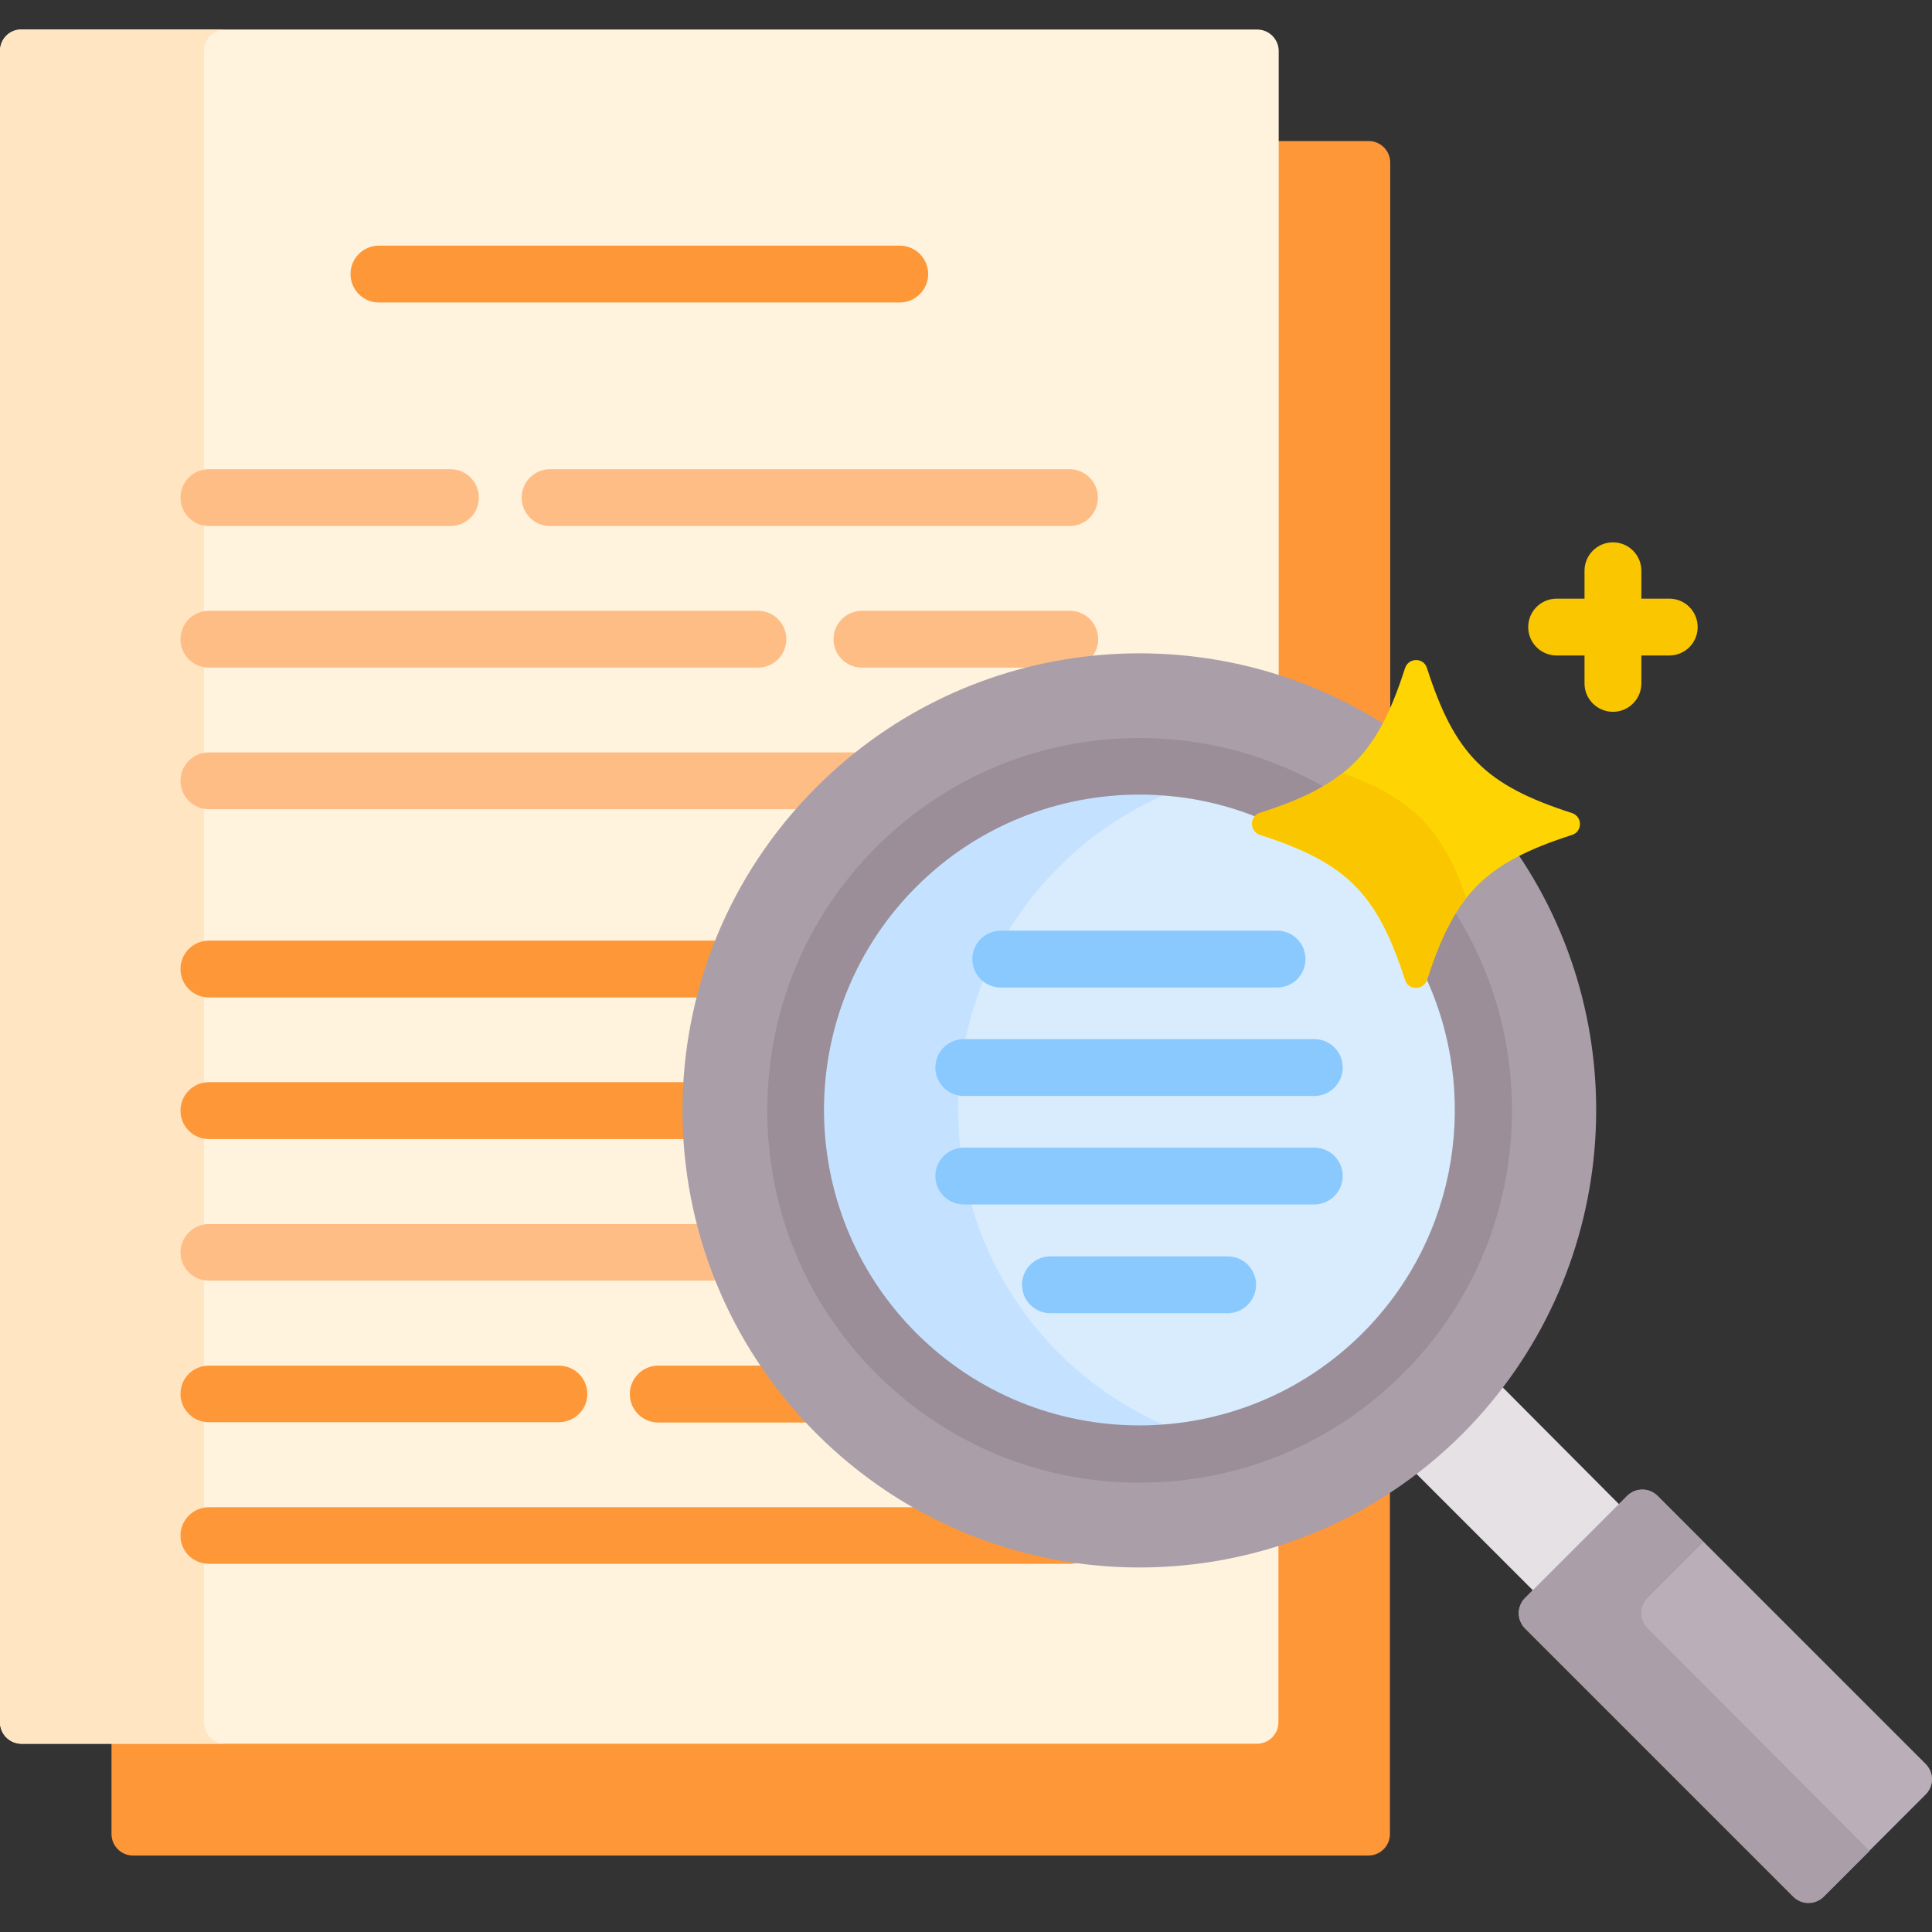 <svg xmlns="http://www.w3.org/2000/svg" xmlns:xlink="http://www.w3.org/1999/xlink" id="Capa_1" x="0px" y="0px" width="70px" height="70px" viewBox="0 0 70 70" style="enable-background:new 0 0 70 70;" xml:space="preserve"><rect x="0" y="0" width="70" height="70" fill="#333333" stroke="none"/><style type="text/css">	.st0{fill:#FE9738;}	.st1{fill:#FFF3DE;}	.st2{fill:#FFE5C2;}	.st3{fill:#FFBD86;}	.st4{fill:#E5E1E5;}	.st5{fill:#BAAFB9;}	.st6{fill:#AA9EA9;}	.st7{fill:#D8ECFE;}	.st8{fill:#C4E2FF;}	.st9{fill:#9B8E99;}	.st10{fill:#8AC9FE;}	.st11{fill:#FED402;}	.st12{fill:#FAC600;}</style><g>	<g>		<g>			<path class="st0" d="M50.37,25.97V5.89c0-0.43-0.35-0.78-0.78-0.78h-3.4v19.43c1.4,0.44,2.73,1.06,3.96,1.86    C50.23,26.26,50.3,26.12,50.37,25.97z"></path>			<path class="st0" d="M46.19,55.89v6.51c0,0.36-0.29,0.65-0.65,0.65H4.04v3.4c0,0.43,0.35,0.78,0.78,0.78h44.76    c0.43,0,0.78-0.35,0.78-0.78V53.9C49.07,54.76,47.67,55.43,46.19,55.89L46.19,55.89z"></path>		</g>		<path class="st1" d="M41.28,56.64c-4.39,0-8.51-1.71-11.61-4.81c-6.4-6.4-6.4-16.82,0-23.22c3.1-3.1,7.23-4.81,11.61-4.81   c1.74,0,3.44,0.27,5.05,0.79V1.85c0-0.43-0.35-0.78-0.78-0.78H0.78C0.35,1.06,0,1.41,0,1.85V62.4c0,0.43,0.35,0.78,0.78,0.78   h44.76c0.43,0,0.78-0.35,0.78-0.78v-6.55C44.71,56.37,43.02,56.64,41.28,56.64z"></path>		<g>			<path class="st2" d="M7.39,62.4V1.85c0-0.43,0.35-0.78,0.78-0.78H0.78C0.35,1.06,0,1.41,0,1.85V62.4c0,0.43,0.35,0.78,0.78,0.78    h7.39C7.75,63.19,7.39,62.84,7.39,62.4z"></path>		</g>		<g>			<g>				<path class="st0" d="M32.6,10.96H13.73c-0.57,0-1.03-0.46-1.03-1.03s0.46-1.03,1.03-1.03H32.6c0.57,0,1.03,0.46,1.03,1.03     S33.16,10.96,32.6,10.96z"></path>			</g>			<g>				<g>					<path class="st3" d="M38.76,19.06H19.93c-0.57,0-1.03-0.46-1.03-1.03c0-0.57,0.46-1.03,1.03-1.03h18.82      c0.57,0,1.03,0.46,1.03,1.03C39.78,18.6,39.32,19.06,38.76,19.06z"></path>				</g>				<g>					<path class="st3" d="M16.32,19.06H7.57c-0.57,0-1.03-0.46-1.03-1.03c0-0.57,0.46-1.03,1.03-1.03h8.75      c0.57,0,1.03,0.46,1.03,1.03C17.35,18.6,16.89,19.06,16.32,19.06z"></path>				</g>				<path class="st3" d="M31.23,24.19h6.45c0.59-0.13,1.19-0.23,1.8-0.3c0.19-0.19,0.31-0.44,0.31-0.73c0-0.57-0.46-1.03-1.03-1.03     h-7.53c-0.57,0-1.03,0.46-1.03,1.03C30.2,23.73,30.66,24.19,31.23,24.19L31.23,24.19z"></path>				<g>					<path class="st3" d="M27.46,24.19H7.57c-0.57,0-1.03-0.46-1.03-1.03c0-0.57,0.46-1.03,1.03-1.03h19.89      c0.57,0,1.03,0.46,1.03,1.03C28.49,23.73,28.03,24.19,27.46,24.19z"></path>				</g>				<path class="st3" d="M29.66,28.6c0.48-0.48,0.98-0.92,1.51-1.34H7.57c-0.57,0-1.03,0.46-1.03,1.03S7,29.32,7.57,29.32h21.42     C29.21,29.07,29.43,28.84,29.66,28.6z"></path>			</g>			<path class="st0" d="M26.04,34.08H7.57c-0.57,0-1.03,0.46-1.03,1.03c0,0.57,0.46,1.03,1.03,1.03h17.81    C25.55,35.44,25.77,34.75,26.04,34.08z"></path>			<path class="st0" d="M24.89,39.21H7.57c-0.57,0-1.03,0.46-1.03,1.03S7,41.27,7.57,41.27H24.9C24.85,40.58,24.85,39.9,24.89,39.21    z"></path>			<path class="st3" d="M25.39,44.35H7.57c-0.57,0-1.03,0.46-1.03,1.03S7,46.4,7.57,46.4h18.49C25.79,45.73,25.57,45.04,25.39,44.35    z"></path>			<path class="st0" d="M27.71,49.48h-3.86c-0.57,0-1.03,0.46-1.03,1.03s0.46,1.03,1.03,1.03h5.52    C28.76,50.88,28.2,50.19,27.71,49.48z"></path>			<g>				<path class="st0" d="M20.24,51.53H7.57c-0.57,0-1.03-0.46-1.03-1.03S7,49.48,7.57,49.48h12.68c0.57,0,1.03,0.46,1.03,1.03     S20.81,51.53,20.24,51.53z"></path>			</g>			<path class="st0" d="M33.36,54.61H7.57c-0.57,0-1.03,0.46-1.03,1.03S7,56.66,7.57,56.66h31.19c0.19,0,0.37-0.05,0.52-0.14    C37.18,56.26,35.18,55.61,33.36,54.61L33.36,54.61z"></path>		</g>	</g>	<g>		<g>			<g>				<path class="st4" d="M54.34,50.16c-0.44,0.58-0.93,1.14-1.46,1.67c-0.53,0.53-1.08,1.01-1.67,1.46l4.43,4.43l3.12-3.12     L54.34,50.16z"></path>			</g>			<g>				<path class="st5" d="M66.08,68.71l3.69-3.69c0.31-0.31,0.31-0.8,0-1.11l-9.71-9.71c-0.31-0.31-0.8-0.31-1.11,0l-3.69,3.69     c-0.31,0.31-0.31,0.8,0,1.11l9.71,9.71C65.28,69.01,65.78,69.01,66.08,68.71L66.08,68.71z"></path>			</g>			<g>				<path class="st6" d="M59.7,59c-0.31-0.31-0.31-0.8,0-1.11l2.02-2.02l-1.66-1.66c-0.31-0.31-0.8-0.31-1.11,0l-3.69,3.69     c-0.31,0.31-0.31,0.8,0,1.11l9.71,9.71c0.31,0.31,0.8,0.31,1.11,0l1.66-1.66L59.7,59z"></path>			</g>			<g>				<path class="st6" d="M54.97,30.9c-1.76,0.91-2.62,2.15-3.4,4.57c-0.05,0.14-0.17,0.19-0.26,0.19c-0.1,0-0.22-0.05-0.26-0.19     c-1.03-3.18-2.18-4.33-5.35-5.35c-0.14-0.05-0.19-0.17-0.19-0.26s0.05-0.22,0.19-0.26c2.38-0.77,3.62-1.61,4.53-3.31     c-6.41-4.12-15.04-3.38-20.65,2.23c-6.47,6.47-6.47,16.95,0,23.42s16.95,6.47,23.42,0C58.7,46.2,59.36,37.34,54.97,30.9     L54.97,30.9z"></path>				<path class="st7" d="M51.57,35.47c-0.05,0.14-0.17,0.19-0.26,0.19c-0.1,0-0.22-0.05-0.26-0.19c-1.03-3.18-2.18-4.33-5.35-5.35     c-0.14-0.05-0.19-0.17-0.19-0.26s0.05-0.22,0.19-0.26c0.46-0.15,0.89-0.3,1.27-0.46c-4.69-2.4-10.57-1.65-14.5,2.28     c-4.87,4.87-4.87,12.76,0,17.62s12.76,4.87,17.62,0c4.06-4.06,4.73-10.23,2.01-14.99C51.91,34.47,51.74,34.94,51.57,35.47     L51.57,35.47z"></path>				<g>					<path class="st8" d="M38.37,49.03c-4.87-4.87-4.87-12.76,0-17.62c1.68-1.68,3.71-2.77,5.86-3.3c-4.09-0.99-8.58,0.11-11.77,3.3      c-4.87,4.87-4.87,12.76,0,17.62c3.19,3.19,7.68,4.29,11.77,3.3C42.08,51.8,40.05,50.7,38.37,49.03z"></path>				</g>				<path class="st9" d="M51.62,35.33c2,4.24,1.25,9.47-2.25,12.97c-4.46,4.46-11.71,4.46-16.17,0c-4.46-4.46-4.46-11.71,0-16.17     c2.23-2.23,5.16-3.34,8.09-3.34c1.47,0,2.95,0.28,4.33,0.85c0.02-0.02,0.05-0.03,0.08-0.04c0.97-0.31,1.74-0.64,2.39-1.02     c-2.04-1.2-4.37-1.84-6.8-1.84c-3.6,0-6.99,1.4-9.54,3.95c-2.55,2.55-3.95,5.93-3.95,9.54c0,3.6,1.4,6.99,3.95,9.54     c2.55,2.55,5.93,3.95,9.54,3.95c3.6,0,6.99-1.4,9.54-3.95c2.55-2.55,3.95-5.93,3.95-9.54c0-2.61-0.73-5.1-2.1-7.24     C52.26,33.61,51.93,34.37,51.62,35.33z"></path>			</g>		</g>		<g>			<g>				<path class="st10" d="M46.27,35.78H36.26c-0.57,0-1.03-0.46-1.03-1.03s0.46-1.03,1.03-1.03h10.01c0.57,0,1.03,0.46,1.03,1.03     S46.84,35.78,46.27,35.78z"></path>			</g>			<g>				<path class="st10" d="M47.62,39.71h-12.7c-0.57,0-1.03-0.46-1.03-1.03s0.46-1.03,1.03-1.03h12.7c0.57,0,1.03,0.46,1.03,1.03     S48.18,39.71,47.62,39.71z"></path>			</g>			<g>				<path class="st10" d="M47.62,43.64h-12.7c-0.57,0-1.03-0.46-1.03-1.03s0.46-1.03,1.03-1.03h12.7c0.57,0,1.03,0.46,1.03,1.03     S48.18,43.64,47.62,43.64z"></path>			</g>			<g>				<path class="st10" d="M44.48,47.58h-6.42c-0.57,0-1.03-0.46-1.03-1.03s0.46-1.03,1.03-1.03h6.42c0.57,0,1.03,0.46,1.03,1.03     S45.04,47.58,44.48,47.58L44.48,47.58z"></path>			</g>		</g>	</g>	<g>		<path class="st11" d="M50.91,24.2c-1.01,3.14-2.12,4.25-5.26,5.26c-0.38,0.12-0.38,0.66,0,0.79c3.14,1.01,4.25,2.12,5.26,5.26   c0.12,0.38,0.66,0.38,0.79,0c1.01-3.14,2.12-4.25,5.26-5.26c0.38-0.12,0.38-0.66,0-0.79c-3.14-1.01-4.25-2.12-5.26-5.26   C51.58,23.82,51.04,23.82,50.91,24.2z"></path>	</g>	<g>		<g>			<path class="st12" d="M48.64,28.01c-0.74,0.59-1.69,1.03-2.99,1.44c-0.38,0.12-0.38,0.66,0,0.79c3.14,1.01,4.25,2.12,5.26,5.26    c0.12,0.38,0.66,0.38,0.79,0c0.42-1.29,0.85-2.23,1.43-2.97C52.23,30,51.16,28.92,48.64,28.01L48.64,28.01z"></path>		</g>	</g>	<path class="st12" d="M60.48,21.69h-1.01v-1.01c0-0.57-0.46-1.03-1.03-1.03c-0.57,0-1.03,0.46-1.03,1.03v1.01H56.4  c-0.57,0-1.03,0.46-1.03,1.03c0,0.57,0.46,1.03,1.03,1.03h1.01v1.01c0,0.57,0.46,1.03,1.03,1.03c0.57,0,1.03-0.46,1.03-1.03v-1.01  h1.01c0.57,0,1.03-0.46,1.03-1.03C61.51,22.15,61.05,21.69,60.48,21.69z"></path></g></svg>